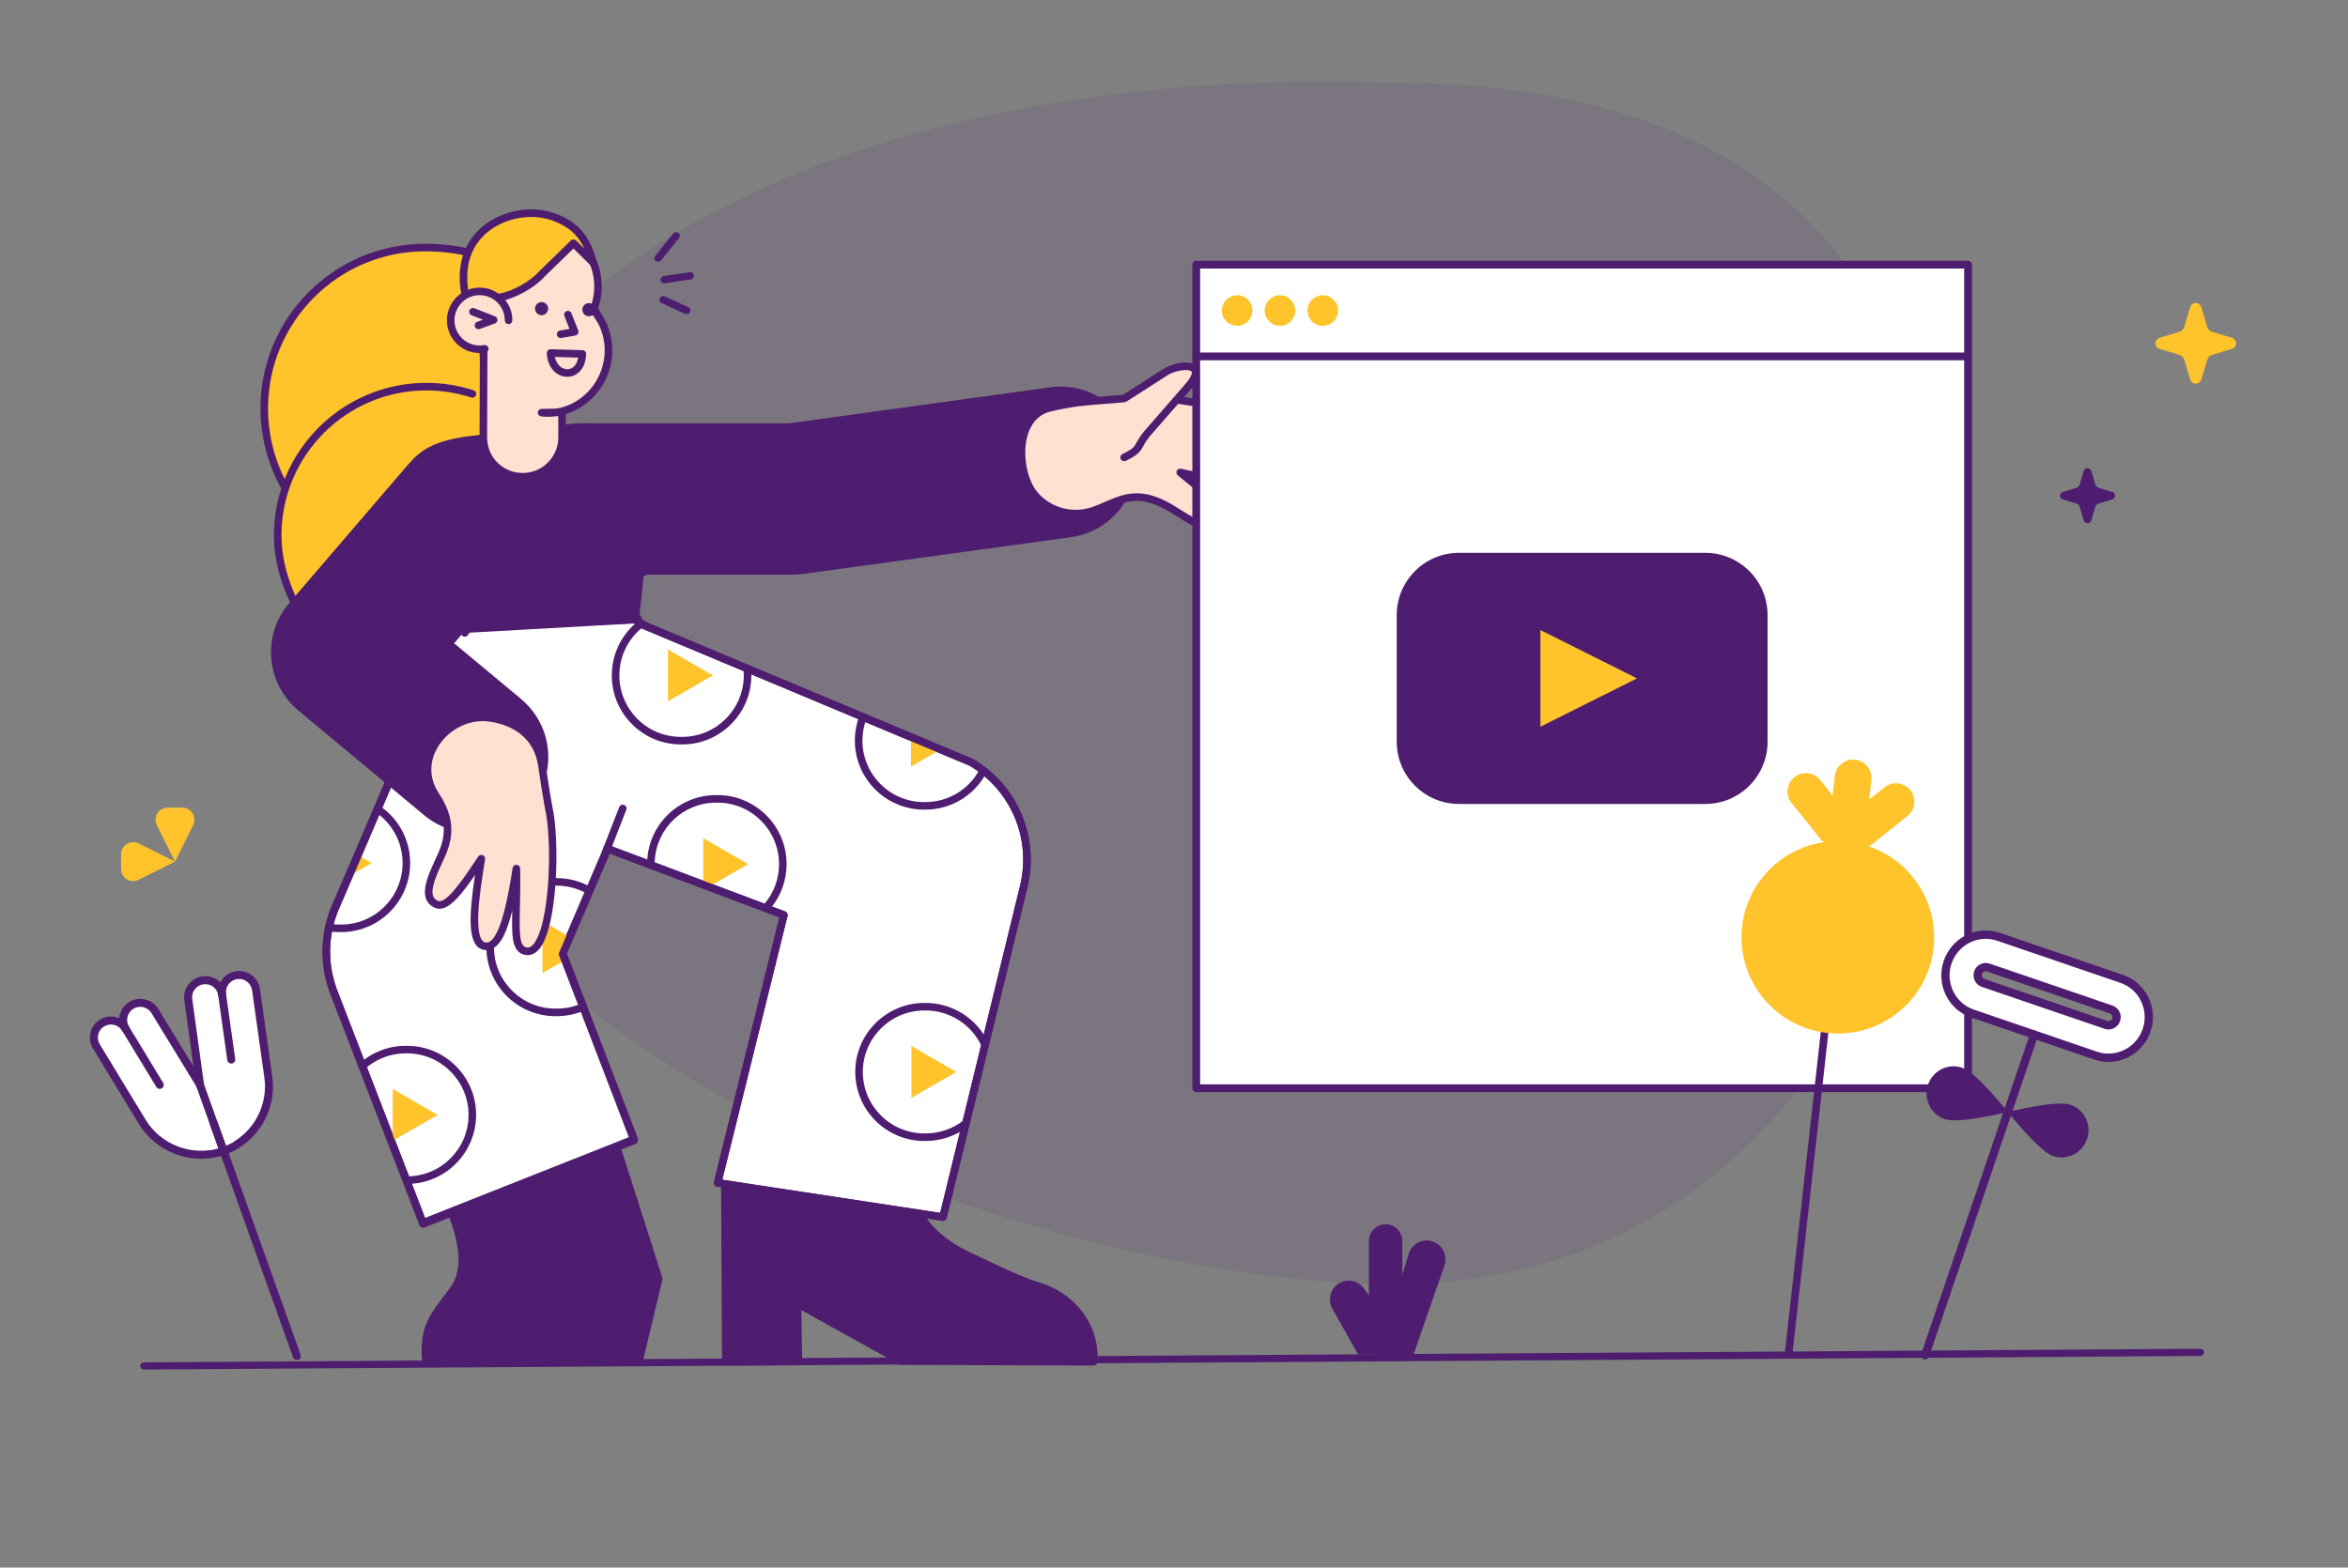 <svg width="575" height="384" viewBox="0 0 575 384" fill="none" xmlns="http://www.w3.org/2000/svg">
<rect x="0" y="0" width="575" height="384" fill="#808080" stroke="none"/>
<g clip-path="url(#clip0_4292_17601)">
<path opacity="0.1" d="M475.5 150.97C475.5 241.05 426.88 314.573 341 314.573C255.12 314.573 97 256.014 97 165.934C97 75.853 197 15.299 341 20.287C426.88 20.287 475.5 60.89 475.5 150.97Z" fill="#4F1D70"/>
<path d="M539.021 332.145C538.977 332.152 538.931 332.156 538.886 332.156L35.228 335.484C34.994 335.486 34.77 335.395 34.604 335.231C34.437 335.067 34.343 334.843 34.342 334.609C34.34 334.376 34.431 334.151 34.595 333.985C34.759 333.818 34.983 333.724 35.216 333.723L538.874 330.394C539.097 330.392 539.311 330.474 539.475 330.623C539.639 330.773 539.741 330.979 539.759 331.201C539.778 331.422 539.712 331.643 539.575 331.818C539.438 331.993 539.241 332.109 539.021 332.145Z" fill="#4F1D70"/>
<path d="M104.105 139.393C96.61 139.393 89.603 137.301 83.639 133.668C72.292 126.756 64.716 114.271 64.716 100.017C64.716 78.27 82.351 60.641 104.105 60.641C125.267 60.641 141.026 73.684 141.949 94.612" fill="#FFC42C"/>
<path d="M104.105 140.321C96.696 140.321 89.452 138.294 83.157 134.46C77.355 130.926 72.501 125.946 69.119 120.058C65.632 113.988 63.789 107.058 63.789 100.018C63.789 77.795 81.875 59.715 104.105 59.715C126.374 59.715 141.955 73.723 142.875 94.572C142.897 95.084 142.501 95.516 141.99 95.539C141.48 95.561 141.045 95.165 141.023 94.654C140.15 74.864 125.314 61.568 104.105 61.568C82.897 61.568 65.643 78.817 65.643 100.018C65.643 113.546 72.551 125.829 84.121 132.877C90.126 136.534 97.036 138.468 104.105 138.468C104.617 138.468 105.032 138.882 105.032 139.394C105.032 139.906 104.617 140.321 104.105 140.321Z" fill="#4F1D70"/>
<path d="M147.802 79.851C147.173 78.411 146.332 77.103 145.328 75.95C145.777 74.837 146.102 73.655 146.28 72.414C146.28 72.413 146.28 72.413 146.28 72.412C146.711 69.542 146.312 66.739 145.262 64.246L141.331 58.48L131.754 63.422L117.543 70.525L118.47 88.437L146.274 81.952" fill="#FFE1D1"/>
<path d="M118.47 89.364C118.271 89.364 118.075 89.299 117.913 89.177C117.694 89.012 117.559 88.759 117.545 88.485L116.618 70.573C116.599 70.205 116.8 69.861 117.129 69.696L131.34 62.593L140.906 57.657C141.323 57.442 141.834 57.572 142.097 57.959L146.027 63.724C146.062 63.775 146.091 63.83 146.115 63.887C147.264 66.614 147.638 69.609 147.196 72.55C147.196 72.551 147.196 72.552 147.195 72.554C147.039 73.649 146.768 74.729 146.388 75.771C147.31 76.906 148.071 78.151 148.652 79.479C148.857 79.948 148.643 80.494 148.174 80.699C147.705 80.904 147.158 80.69 146.953 80.221C146.374 78.896 145.591 77.663 144.629 76.558C144.4 76.296 144.338 75.927 144.468 75.603C144.899 74.535 145.2 73.418 145.362 72.283C145.363 72.278 145.363 72.274 145.364 72.269C145.749 69.698 145.43 67.079 144.442 64.69L141.027 59.68L132.18 64.245L118.5 71.082L119.338 87.283L146.064 81.049C146.562 80.933 147.06 81.243 147.177 81.741C147.293 82.24 146.983 82.738 146.485 82.854L118.681 89.339C118.611 89.356 118.541 89.364 118.47 89.364Z" fill="#4F1D70"/>
<path d="M115.687 96.494C112.136 95.338 108.346 94.714 104.41 94.714C84.307 94.714 68.011 111.005 68.011 131.101C68.011 136.78 69.582 142.407 71.903 147.196" fill="#FFC42C"/>
<path d="M71.904 148.123C71.56 148.123 71.229 147.93 71.069 147.6C69.251 143.849 67.085 137.941 67.085 131.101C67.085 110.526 83.829 93.787 104.41 93.787C108.361 93.787 112.251 94.401 115.974 95.613C116.46 95.771 116.727 96.294 116.568 96.78C116.41 97.267 115.887 97.533 115.4 97.374C111.863 96.224 108.166 95.64 104.41 95.64C84.851 95.64 68.938 111.548 68.938 131.101C68.938 137.59 71.004 143.215 72.737 146.792C72.961 147.253 72.768 147.807 72.307 148.03C72.177 148.093 72.039 148.123 71.904 148.123Z" fill="#4F1D70"/>
<path d="M110.483 296.8C113.411 304.262 114.597 311.267 110.848 316.182C105.738 322.88 103.684 325.129 104.284 333.585H106.983H156.445L161.318 313.257L150.943 280.767" fill="#4F1D70"/>
<path d="M156.445 334.512H104.283C103.797 334.512 103.393 334.136 103.359 333.651C102.762 325.226 104.717 322.671 109.44 316.499L110.111 315.62C113.157 311.627 113.001 305.755 109.62 297.139C109.433 296.663 109.668 296.125 110.145 295.938C110.621 295.751 111.159 295.986 111.346 296.462C114.986 305.74 115.062 312.185 111.585 316.744L110.912 317.625C106.536 323.343 104.794 325.619 105.155 332.658H155.714L160.357 313.293L150.06 281.048C149.905 280.561 150.174 280.04 150.662 279.884C151.149 279.729 151.671 279.997 151.826 280.485L162.201 312.975C162.253 313.136 162.259 313.309 162.22 313.473L157.346 333.8C157.246 334.218 156.873 334.512 156.445 334.512Z" fill="#4F1D70"/>
<path d="M148.716 207.873L144.311 218.151L139.458 229.482L137.777 233.401L138.441 235.131L142.853 246.616L155.29 279.044L103.591 299.532L99.574 289.09L88.783 261.122L81.876 243.21C79.855 238.123 79.386 232.549 80.526 227.194C80.9 225.43 81.446 223.71 82.157 222.052L85.305 214.732L87.579 209.423L92.41 198.129L104.452 170.016L109.82 151.747H124.648L155.233 151.438L158.214 153.395" fill="white"/>
<path d="M103.59 300.459C103.463 300.459 103.337 300.433 103.218 300.381C102.992 300.281 102.814 300.096 102.725 299.865L98.709 289.423L81.011 243.543C78.919 238.278 78.437 232.555 79.619 227.001C80.003 225.19 80.57 223.402 81.305 221.687L86.727 209.059L91.558 197.765L103.579 169.702L108.93 151.486C109.046 151.092 109.408 150.821 109.82 150.821H124.648L155.223 150.512C155.406 150.507 155.588 150.563 155.741 150.664L158.723 152.62C159.151 152.901 159.27 153.476 158.989 153.903C158.708 154.331 158.133 154.45 157.706 154.17L154.96 152.368L124.658 152.674H110.513L105.341 170.277C105.331 170.312 105.318 170.347 105.304 170.381L93.262 198.494L86.156 215.097L83.008 222.417C82.321 224.019 81.791 225.692 81.432 227.385C80.326 232.581 80.777 237.935 82.736 242.868L100.439 288.757L104.119 298.326L154.096 278.52L141.987 246.948L136.911 233.733C136.825 233.508 136.83 233.258 136.924 233.036L147.864 207.508C148.065 207.038 148.61 206.82 149.081 207.021C149.551 207.223 149.769 207.767 149.567 208.238L138.776 233.42L143.717 246.284L156.155 278.712C156.337 279.186 156.104 279.718 155.631 279.905L103.931 300.393C103.822 300.437 103.706 300.459 103.59 300.459Z" fill="#4F1D70"/>
<path d="M224.992 297.236C227.582 301.611 231.706 305 236.861 307.461C246.475 312.05 250.121 313.763 254.779 315.225C262.792 317.74 268.474 325.216 267.808 333.585L220.642 333.412L195.285 319.342L195.517 333.514L177.729 333.585L177.514 290.016" fill="#4F1D70"/>
<path d="M177.728 334.512C177.219 334.512 176.804 334.1 176.802 333.59L176.587 290.02C176.585 289.508 176.998 289.092 177.51 289.089C178.025 289.099 178.438 289.499 178.441 290.011L178.651 332.655L194.575 332.591L194.358 319.357C194.353 319.026 194.525 318.717 194.809 318.547C195.092 318.376 195.446 318.371 195.735 318.531L220.884 332.486L266.928 332.655C267.099 325.329 261.993 318.46 254.502 316.108C249.848 314.648 246.233 312.961 236.462 308.297C230.914 305.648 226.786 302.085 224.194 297.707C223.933 297.267 224.079 296.699 224.52 296.438C224.96 296.178 225.529 296.323 225.789 296.764C228.191 300.82 232.05 304.137 237.261 306.625C246.943 311.247 250.523 312.918 255.057 314.341C259.177 315.634 262.814 318.236 265.299 321.667C267.848 325.186 269.067 329.446 268.732 333.659C268.694 334.14 268.291 334.512 267.808 334.512C267.807 334.512 267.806 334.512 267.805 334.512L220.639 334.339C220.483 334.338 220.329 334.298 220.193 334.222L196.238 320.93L196.443 333.499C196.447 333.747 196.352 333.986 196.179 334.162C196.005 334.339 195.768 334.439 195.521 334.44L177.732 334.511C177.731 334.512 177.73 334.512 177.728 334.512Z" fill="#4F1D70"/>
<path d="M156.267 152.58L182.984 163.769L211.35 175.647L223.089 180.56L230.331 183.593L237.887 186.759C248.31 192.948 253.516 205.178 250.751 216.978L250.748 216.981L241.242 255.935L236.546 275.172L230.939 298.14L175.736 289.746L191.964 224.143L191.485 223.964L177.917 218.856L175.612 217.991L162.807 213.173L148.717 207.874" fill="white"/>
<path d="M230.94 299.066C230.894 299.066 230.847 299.063 230.8 299.055L175.597 290.661C175.339 290.622 175.11 290.476 174.965 290.26C174.821 290.043 174.774 289.776 174.837 289.523L190.867 224.721L148.391 208.741C147.912 208.561 147.669 208.027 147.85 207.548C148.03 207.069 148.564 206.826 149.043 207.007L192.289 223.276C192.73 223.44 192.977 223.909 192.864 224.366L176.88 288.983L230.24 297.097L249.848 216.762C249.852 216.744 249.857 216.726 249.862 216.709C252.512 205.287 247.538 193.599 237.469 187.588L155.909 153.435C155.437 153.237 155.215 152.694 155.412 152.222C155.61 151.75 156.153 151.528 156.625 151.725L238.245 185.904C238.285 185.921 238.323 185.94 238.36 185.962C249.182 192.388 254.524 204.937 251.654 217.19C251.648 217.213 251.641 217.237 251.634 217.259L231.84 298.36C231.737 298.779 231.361 299.066 230.94 299.066Z" fill="#4F1D70"/>
<path d="M148.376 209.573C148.264 209.573 148.151 209.553 148.04 209.51C147.563 209.324 147.327 208.787 147.513 208.31L151.64 197.708C151.826 197.231 152.363 196.995 152.84 197.18C153.317 197.366 153.553 197.903 153.367 198.38L149.24 208.982C149.097 209.349 148.747 209.573 148.376 209.573Z" fill="#4F1D70"/>
<path d="M296.347 109.928C296.296 109.928 296.245 109.924 296.194 109.916L290.327 108.938C289.822 108.854 289.481 108.377 289.565 107.872C289.649 107.367 290.126 107.026 290.632 107.11L296.498 108.088C297.003 108.172 297.344 108.649 297.26 109.154C297.185 109.607 296.792 109.928 296.347 109.928Z" fill="#4F1D70"/>
<path d="M91.024 211.422L85.29 214.733L87.564 209.424L91.024 211.422Z" fill="#FFC42C"/>
<path d="M137.784 233.402L138.448 235.132L132.847 238.362V225.663L139.464 229.483L137.784 233.402Z" fill="#FFC42C"/>
<path d="M96.18 279.459V266.757L107.178 273.106L96.18 279.459Z" fill="#FFC42C"/>
<path d="M183.223 211.676L174.529 216.697L172.225 215.833V205.326L183.223 211.676Z" fill="#FFC42C"/>
<path d="M230.327 183.596L223.086 187.778V180.563L230.327 183.596Z" fill="#FFC42C"/>
<path d="M226.592 198.331H226.255C216.923 198.323 209.338 190.727 209.346 181.398C209.348 179.309 209.731 177.262 210.485 175.313C210.669 174.836 211.206 174.599 211.683 174.783C212.161 174.968 212.398 175.504 212.214 175.982C211.543 177.717 211.202 179.54 211.2 181.4C211.193 189.707 217.947 196.471 226.256 196.478H226.592C232.248 196.475 237.379 193.353 239.98 188.331C240.216 187.877 240.775 187.7 241.229 187.935C241.684 188.17 241.861 188.729 241.626 189.184C238.705 194.822 232.944 198.327 226.592 198.331Z" fill="#4F1D70"/>
<path d="M226.711 279.496C226.705 279.496 226.699 279.496 226.693 279.496H226.357C217.031 279.496 209.443 271.911 209.443 262.587C209.443 253.264 217.031 245.679 226.357 245.679H226.694C226.697 245.679 226.699 245.679 226.702 245.679C233.299 245.679 239.336 249.552 242.084 255.549C242.297 256.014 242.093 256.564 241.628 256.777C241.162 256.99 240.612 256.786 240.399 256.321C237.952 250.981 232.576 247.532 226.701 247.532C226.698 247.532 226.697 247.532 226.694 247.532H226.357C218.053 247.532 211.297 254.286 211.297 262.587C211.297 270.889 218.053 277.643 226.357 277.643H226.694C226.699 277.643 226.705 277.643 226.711 277.643C230.055 277.643 233.344 276.507 235.974 274.444C236.377 274.128 236.959 274.198 237.275 274.6C237.591 275.003 237.521 275.585 237.118 275.901C234.163 278.22 230.468 279.496 226.711 279.496Z" fill="#4F1D70"/>
<path d="M223.191 268.931V256.229L234.192 262.581L223.191 268.931Z" fill="#FFC42C"/>
<path d="M188.087 222.729C187.88 222.729 187.671 222.66 187.499 222.519C187.104 222.194 187.046 221.61 187.371 221.215C189.573 218.534 190.783 215.147 190.778 211.678C190.778 203.372 184.022 196.618 175.717 196.618H175.381C167.279 196.619 160.67 202.958 160.335 211.051C160.313 211.562 159.884 211.958 159.37 211.938C158.859 211.917 158.461 211.486 158.482 210.974C158.859 201.886 166.281 194.766 175.38 194.765H175.717C185.043 194.765 192.631 202.35 192.631 211.673C192.637 215.573 191.277 219.378 188.802 222.391C188.62 222.614 188.354 222.729 188.087 222.729Z" fill="#4F1D70"/>
<path d="M99.683 290.018H99.562C99.05 290.018 98.635 289.603 98.635 289.091C98.635 288.58 99.05 288.165 99.562 288.165H99.683C107.987 288.163 114.743 281.408 114.743 273.106C114.743 264.789 107.987 258.035 99.683 258.035H99.346C99.343 258.035 99.339 258.035 99.336 258.035C95.664 258.035 92.131 259.377 89.387 261.816C89.004 262.155 88.418 262.121 88.078 261.739C87.738 261.356 87.773 260.77 88.156 260.431C91.239 257.691 95.21 256.182 99.335 256.182C99.339 256.182 99.343 256.182 99.346 256.182H99.683C109.009 256.182 116.597 263.767 116.597 273.09C116.597 282.429 109.009 290.016 99.683 290.018Z" fill="#4F1D70"/>
<path d="M144.311 219.079C144.154 219.079 143.995 219.039 143.849 218.955C141.578 217.647 138.993 216.957 136.373 216.957C136.368 216.957 136.365 216.957 136.361 216.957H136.023C135.75 216.957 135.474 216.964 135.202 216.978C134.69 217.007 134.254 216.614 134.227 216.103C134.199 215.592 134.592 215.155 135.103 215.128C135.407 215.112 135.717 215.104 136.023 215.104H136.36C136.364 215.104 136.369 215.104 136.373 215.104C139.317 215.104 142.222 215.88 144.774 217.349C145.218 217.604 145.37 218.171 145.115 218.614C144.943 218.912 144.632 219.079 144.311 219.079Z" fill="#4F1D70"/>
<path d="M136.372 248.921C136.367 248.921 136.363 248.921 136.359 248.921H136.022C126.696 248.921 119.108 241.336 119.108 232.013C119.108 231.501 119.523 231.086 120.035 231.086C120.547 231.086 120.962 231.501 120.962 232.013C120.962 240.314 127.718 247.068 136.022 247.068H136.359C136.363 247.068 136.367 247.068 136.371 247.068C138.486 247.068 140.537 246.632 142.47 245.771C142.936 245.563 143.485 245.773 143.693 246.24C143.901 246.707 143.692 247.255 143.224 247.464C141.053 248.431 138.748 248.921 136.372 248.921Z" fill="#4F1D70"/>
<path d="M83.526 228.334H83.192C82.25 228.334 81.301 228.255 80.373 228.099C79.868 228.014 79.527 227.537 79.612 227.032C79.697 226.527 80.173 226.187 80.68 226.272C81.507 226.41 82.353 226.481 83.193 226.481H83.526C91.832 226.481 98.59 219.726 98.59 211.423C98.594 206.38 96.092 201.699 91.897 198.901C91.471 198.617 91.356 198.042 91.64 197.616C91.924 197.191 92.499 197.076 92.925 197.36C97.638 200.503 100.448 205.76 100.443 211.424C100.443 220.747 92.854 228.334 83.526 228.334Z" fill="#4F1D70"/>
<path d="M166.737 182.355C162.224 182.355 157.98 180.6 154.786 177.411C151.589 174.219 149.827 169.975 149.824 165.458C149.821 160.938 151.58 156.688 154.777 153.491C155.263 153.006 155.784 152.544 156.325 152.12C156.728 151.805 157.311 151.875 157.627 152.278C157.942 152.68 157.872 153.263 157.469 153.579C156.986 153.957 156.522 154.368 156.088 154.802C153.241 157.648 151.675 161.432 151.678 165.457C151.681 169.478 153.25 173.258 156.096 176.1C158.94 178.939 162.719 180.502 166.738 180.502C166.741 180.502 166.744 180.502 166.748 180.502H167.086C175.388 180.501 182.144 173.747 182.146 165.446C182.142 164.928 182.11 164.396 182.05 163.875C181.992 163.366 182.357 162.907 182.865 162.849C183.375 162.791 183.833 163.156 183.891 163.664C183.958 164.251 183.995 164.848 184 165.439C183.998 174.768 176.41 182.354 167.086 182.355H166.748C166.745 182.355 166.741 182.355 166.737 182.355Z" fill="#4F1D70"/>
<path d="M163.58 171.796V159.097L174.581 165.446L163.58 171.796Z" fill="#FFC42C"/>
<path d="M146.855 78.963C146.533 78.963 146.221 78.795 146.049 78.496L144.657 76.06C144.403 75.616 144.558 75.05 145.002 74.796C145.447 74.542 146.013 74.697 146.267 75.141L147.659 77.576C147.913 78.021 147.758 78.587 147.314 78.841C147.169 78.924 147.011 78.963 146.855 78.963Z" fill="#4F1D70"/>
<path d="M103.59 300.768C103.463 300.768 103.337 300.742 103.218 300.69C102.992 300.591 102.814 300.405 102.725 300.174L98.709 289.732L81.011 243.853C78.919 238.587 78.437 232.864 79.619 227.31C80.003 225.499 80.57 223.711 81.305 221.996L86.727 209.368L91.558 198.074L103.601 169.961L110.513 153.853C110.647 153.541 110.94 153.328 111.279 153.296L124.563 152.061C124.579 152.059 124.595 152.058 124.611 152.058L155.064 150.828L155.867 150.56C156.352 150.399 156.877 150.661 157.039 151.146C157.201 151.632 156.938 152.156 156.453 152.318L155.526 152.627C155.443 152.654 155.358 152.67 155.27 152.674L124.71 153.908L111.999 155.091L105.304 170.691L93.262 198.804L86.157 215.406L83.008 222.727C82.322 224.329 81.792 226.001 81.433 227.695C80.326 232.891 80.778 238.244 82.737 243.177L100.439 289.067L104.12 298.635L154.097 278.83L141.988 247.258L136.912 234.043C136.825 233.818 136.83 233.568 136.925 233.346L147.864 207.818C148.066 207.348 148.61 207.129 149.081 207.331C149.552 207.533 149.77 208.077 149.568 208.548L138.777 233.73L143.718 246.594L156.156 279.022C156.337 279.496 156.104 280.028 155.632 280.215L103.932 300.703C103.822 300.746 103.706 300.768 103.59 300.768Z" fill="#4F1D70"/>
<path d="M122.585 72.796C125.69 72.29 130.427 69.713 132.59 67.213L140.446 59.581L145.261 64.331C144.279 60.626 142.727 57.364 139.59 55.179C136.296 52.899 132.146 51.791 127.838 52.361C119.475 53.501 111.914 59.816 113.788 71.381" fill="#FFC42C"/>
<path d="M122.584 73.722C122.138 73.722 121.745 73.399 121.67 72.945C121.588 72.44 121.931 71.963 122.436 71.881C125.415 71.396 129.92 68.882 131.888 66.607C131.906 66.587 131.924 66.567 131.943 66.549L139.8 58.917C140.161 58.565 140.737 58.568 141.096 58.922L143.062 60.861C142.059 58.704 140.764 57.127 139.06 55.939C135.831 53.705 131.888 52.759 127.959 53.279C123.365 53.906 119.512 56.035 117.112 59.276C114.745 62.471 113.934 66.494 114.702 71.233C114.784 71.738 114.441 72.214 113.935 72.296C113.432 72.378 112.954 72.034 112.872 71.529C112.034 66.353 112.984 61.734 115.622 58.173C118.322 54.528 122.615 52.138 127.712 51.443C132.102 50.862 136.507 51.918 140.117 54.417C143.937 57.079 145.393 61.215 146.156 64.094C146.263 64.498 146.087 64.923 145.725 65.133C145.364 65.343 144.907 65.284 144.609 64.991L140.44 60.878L133.263 67.85C131.013 70.428 126.106 73.161 122.734 73.71C122.684 73.718 122.634 73.722 122.584 73.722Z" fill="#4F1D70"/>
<path d="M256.593 123.912C244.617 111.5 250.894 104.396 253.002 102.257C258.007 97.178 271.975 99.169 270.302 98.007C266.629 95.457 262.028 94.219 257.247 94.866L193.196 103.705H146.124C145.574 103.705 141.687 103.599 140.242 103.776L137.731 104.079C137.731 104.079 139.205 117.494 127.737 116.784C117.784 116.168 118.363 106.421 118.363 106.421L114.06 106.941C113.455 107.013 112.859 107.142 112.259 107.25C105.159 108.526 102.403 110.913 99.763 113.998L70.825 147.723C64.161 155.491 65.058 167.189 72.829 173.851C72.9 173.912 72.972 173.972 73.043 174.032L103.887 199.709C105.633 201.161 107.567 202.237 109.592 202.948C109.592 202.948 109.637 200.956 108.642 198.496C106.821 193.994 103.7 187.255 105.879 183.538C110.304 175.989 118.885 175.069 123.202 176.56C135.354 180.758 132.591 193.504 133.301 191.409C135.689 184.357 133.66 176.257 127.591 171.213V171.203L111.218 157.581L113.37 155.071L156.406 152.661L157.662 140.765H194.21C194.885 140.765 195.559 140.728 196.23 140.653L262.215 131.592C268.279 130.773 273.259 127.108 275.992 122.127C277.831 118.775 267.071 129.706 256.593 123.912Z" fill="#4F1D70"/>
<path d="M147.738 79.719C148.89 82.348 149.273 85.25 148.841 88.088C147.662 96.044 140.462 101.988 132.631 101.083L137.641 100.996V107.413C137.497 112.733 133.066 116.928 127.745 116.783C127.742 116.783 127.74 116.783 127.737 116.783C122.513 116.639 118.354 112.36 118.361 107.135L118.444 85.877" fill="#FFE1D1"/>
<path d="M128.01 117.713C127.913 117.713 127.816 117.712 127.719 117.709C121.941 117.55 117.426 112.905 117.434 107.134L117.517 85.874C117.518 85.363 117.933 84.951 118.443 84.951C118.445 84.951 118.446 84.951 118.447 84.951C118.959 84.953 119.372 85.369 119.37 85.881L119.288 107.139C119.281 111.896 123.004 115.726 127.763 115.857C132.567 115.986 136.585 112.189 136.715 107.388L136.715 101.939L136.323 101.946C135.085 102.127 133.811 102.153 132.524 102.004C132.039 101.948 131.681 101.525 131.705 101.038C131.729 100.551 132.127 100.166 132.614 100.157L136.179 100.095C142.034 99.186 146.983 94.307 147.924 87.953C148.331 85.281 147.973 82.564 146.89 80.091C146.684 79.623 146.898 79.076 147.367 78.871C147.836 78.666 148.382 78.879 148.587 79.348C149.811 82.142 150.216 85.213 149.758 88.228C148.811 94.616 144.251 99.684 138.568 101.437V107.413C138.412 113.162 133.704 117.713 128.01 117.713Z" fill="#4F1D70"/>
<path d="M137.29 82.81C136.848 82.81 136.456 82.493 136.378 82.042C136.29 81.538 136.628 81.058 137.133 80.971L139.46 80.567L138.211 77.42C138.022 76.944 138.255 76.406 138.73 76.217C139.206 76.028 139.745 76.261 139.934 76.737L141.603 80.943C141.706 81.202 141.686 81.494 141.55 81.737C141.414 81.981 141.175 82.149 140.9 82.197L137.45 82.796C137.396 82.806 137.343 82.81 137.29 82.81Z" fill="#4F1D70"/>
<path d="M132.63 77.206C133.518 77.206 134.237 76.487 134.237 75.6C134.237 74.713 133.518 73.994 132.63 73.994C131.743 73.994 131.024 74.713 131.024 75.6C131.024 76.487 131.743 77.206 132.63 77.206Z" fill="#4F1D70"/>
<path d="M144.215 77.466C145.103 77.466 145.822 76.747 145.822 75.86C145.822 74.973 145.103 74.254 144.215 74.254C143.328 74.254 142.609 74.973 142.609 75.86C142.609 76.747 143.328 77.466 144.215 77.466Z" fill="#4F1D70"/>
<path d="M118.714 85.443C118.307 85.516 117.887 85.554 117.459 85.554C113.544 85.554 110.371 82.382 110.371 78.468C110.371 74.554 113.544 71.382 117.459 71.382C121.374 71.382 124.547 74.554 124.547 78.468" fill="#FFE1D1"/>
<path d="M117.459 86.481C113.04 86.481 109.444 82.886 109.444 78.468C109.444 74.05 113.04 70.455 117.459 70.455C121.879 70.455 125.474 74.05 125.474 78.468C125.474 78.98 125.059 79.394 124.548 79.394C124.036 79.394 123.621 78.98 123.621 78.468C123.621 75.071 120.857 72.308 117.459 72.308C114.061 72.308 111.297 75.072 111.297 78.468C111.297 81.864 114.061 84.627 117.459 84.627C117.826 84.627 118.193 84.595 118.551 84.531C119.057 84.441 119.537 84.777 119.627 85.28C119.717 85.784 119.381 86.265 118.877 86.355C118.412 86.439 117.935 86.481 117.459 86.481Z" fill="#4F1D70"/>
<path d="M117.169 80.634C116.79 80.634 116.434 80.399 116.297 80.022C116.124 79.54 116.373 79.009 116.855 78.836L118.27 78.325L115.487 77.228C115.011 77.04 114.778 76.502 114.965 76.026C115.153 75.55 115.691 75.316 116.168 75.504L121.234 77.502C121.593 77.643 121.826 77.992 121.821 78.377C121.815 78.763 121.572 79.104 121.209 79.235L117.484 80.579C117.38 80.616 117.274 80.634 117.169 80.634Z" fill="#4F1D70"/>
<path d="M138.935 92.301C136.557 92.301 134.07 90.317 133.911 86.517C133.901 86.26 133.997 86.01 134.178 85.828C134.358 85.645 134.606 85.546 134.864 85.552L142.636 85.774C142.883 85.781 143.116 85.886 143.285 86.066C143.454 86.246 143.544 86.486 143.536 86.733C143.4 90.569 141.135 92.294 138.949 92.301C138.944 92.301 138.94 92.301 138.935 92.301ZM135.883 87.435C136.294 89.418 137.642 90.448 138.935 90.448C138.937 90.448 138.94 90.448 138.943 90.448C140.3 90.443 141.284 89.353 141.588 87.598L135.883 87.435Z" fill="#4F1D70"/>
<path d="M113.819 155.972C113.637 155.972 113.454 155.919 113.293 155.808C112.872 155.517 112.766 154.94 113.057 154.519L121.642 142.092C121.934 141.67 122.511 141.565 122.931 141.856C123.353 142.146 123.458 142.723 123.167 143.144L114.582 155.572C114.402 155.832 114.113 155.972 113.819 155.972Z" fill="#4F1D70"/>
<path d="M157.726 141.083C157.694 141.083 157.661 141.081 157.628 141.078C157.119 141.024 156.75 140.568 156.804 140.059L157.783 130.8C157.837 130.291 158.296 129.922 158.802 129.976C159.311 130.03 159.68 130.486 159.626 130.995L158.647 140.254C158.597 140.729 158.194 141.083 157.726 141.083Z" fill="#4F1D70"/>
<path d="M119.662 175.804C109.921 174.659 100.913 185.23 106.344 194.257C106.418 194.381 106.492 194.501 106.566 194.615C109.099 198.538 110.993 202.914 108.25 209.165C106.313 213.572 102.732 219.872 106.965 221.558C109.9 222.725 114.379 215.527 117.882 210.341C116.449 219.223 114.586 230.857 118.562 231.74C122.538 232.624 124.676 224.294 126.452 212.766C126.724 225.737 125.074 232.633 128.995 233.031C135.461 233.683 136.474 207.065 134.358 197.775C134.358 197.775 133.907 195.551 132.702 187.469C131.469 179.205 124.775 176.407 119.662 175.804Z" fill="#FFE1D1"/>
<path d="M129.218 233.97C129.107 233.97 129.001 233.964 128.901 233.954C126.252 233.684 125.804 231.074 125.657 230.216C125.358 228.477 125.382 226.054 125.448 223.023C124.192 228.131 122.818 230.922 121.094 232.101C120.25 232.677 119.33 232.861 118.361 232.645C114.399 231.765 114.823 224.376 116.323 214.32C113.346 218.688 110.343 222.613 107.633 222.614C107.291 222.614 106.954 222.552 106.622 222.419C105.527 221.983 104.771 221.259 104.374 220.266C103.331 217.656 105.1 213.816 106.66 210.427C106.919 209.863 107.172 209.314 107.401 208.793C109.825 203.271 108.509 199.333 105.787 195.119C105.709 194.998 105.629 194.868 105.549 194.735C103.059 190.597 103.184 185.819 105.89 181.628C108.897 176.972 114.474 174.262 119.77 174.885C123.44 175.318 132.136 177.396 133.618 187.333C134.802 195.275 135.261 197.57 135.266 197.592C137.079 205.549 136.684 227.247 131.959 232.593C130.983 233.697 129.976 233.97 129.218 233.97ZM126.451 211.839C126.471 211.839 126.492 211.84 126.513 211.842C126.992 211.873 127.368 212.266 127.378 212.747C127.454 216.338 127.384 219.405 127.322 222.111C127.168 228.904 127.18 231.916 129.088 232.11C129.275 232.129 129.845 232.186 130.57 231.366C134.623 226.78 135.362 206.356 133.453 197.981C133.43 197.868 132.979 195.62 131.784 187.606C130.491 178.933 122.799 177.108 119.553 176.725C114.944 176.183 110.078 178.557 107.446 182.632C105.138 186.207 105.025 190.27 107.137 193.78C107.206 193.895 107.274 194.006 107.343 194.111C109.98 198.194 112.016 202.887 109.098 209.537C108.864 210.069 108.607 210.628 108.343 211.202C107.008 214.1 105.347 217.708 106.095 219.578C106.301 220.095 106.687 220.451 107.307 220.698C109.298 221.492 113.625 215.029 116.21 211.169C116.517 210.71 116.819 210.26 117.114 209.823C117.357 209.463 117.819 209.32 118.223 209.48C118.628 209.64 118.866 210.06 118.797 210.489C118.115 214.714 117.266 219.973 117.119 224.074C116.922 229.596 118.064 230.681 118.763 230.836C119.224 230.939 119.633 230.854 120.048 230.571C122.775 228.707 124.486 219.436 125.536 212.625C125.606 212.171 125.997 211.839 126.451 211.839Z" fill="#4F1D70"/>
<path d="M275.285 112.053C280.178 109.678 277.742 109.551 281.955 105.036L290.867 94.796C296.591 88.261 288.127 89.208 285.218 91.272L275.335 97.611C268.091 98.3 264.612 98.142 257.161 99.877C248.054 101.996 248.897 116.221 253.568 121.422C257.142 125.38 262.736 126.821 267.779 125.084C269.911 124.321 271.727 123.401 273.581 122.722L273.633 122.703C275.081 122.13 276.618 121.811 278.175 121.758C278.994 121.745 279.814 121.818 280.618 121.977C282.45 122.336 284.511 123.154 286.982 124.64C291.103 127.126 296.893 131.483 299.111 127.506C299.868 126.15 298.66 124.155 296.683 121.993L289.013 115.721L301.384 118.424C306.109 119.358 309.932 119.442 310.702 117.317C312.089 113.488 303.418 111.281 296.346 109.001C303.941 110.077 312.422 110.977 313.321 107.141C314.2 103.386 312.503 101.939 303.137 100.24L288.147 97.921" fill="#FFE1D1"/>
<path d="M296.414 130.038C293.864 130.038 290.785 128.107 288.027 126.377C287.501 126.047 286.99 125.727 286.503 125.433C284.246 124.076 282.263 123.243 280.44 122.887C279.699 122.74 278.944 122.672 278.19 122.685C276.751 122.733 275.327 123.03 273.974 123.565C273.964 123.569 273.953 123.573 273.942 123.577L273.89 123.595C273.059 123.9 272.224 124.26 271.34 124.641C270.316 125.083 269.256 125.54 268.092 125.957C262.677 127.822 256.71 126.284 252.88 122.043C249.599 118.388 248.282 111.128 249.944 105.855C251.112 102.149 253.535 99.77 256.951 98.975C262.523 97.677 265.917 97.424 270.215 97.103C271.701 96.992 273.235 96.878 275.024 96.71L284.701 90.504C286.676 89.116 291.476 87.884 293.178 89.768C294.298 91.009 293.755 92.906 291.564 95.407L289.949 97.263L303.279 99.325C309.891 100.524 312.645 101.585 313.827 103.386C314.693 104.705 314.494 106.199 314.225 107.352C313.531 110.311 309.762 111.021 304.878 110.826C308.059 112.021 310.566 113.349 311.439 115.113C311.841 115.924 311.886 116.771 311.574 117.633C310.437 120.77 305.112 120.106 301.205 119.334L292.594 117.452L297.27 121.276C297.304 121.304 297.337 121.335 297.367 121.368C299.028 123.185 301.1 125.844 299.92 127.957C299.347 128.986 298.531 129.642 297.494 129.908C297.148 129.997 296.786 130.038 296.414 130.038ZM278.357 120.831C279.184 120.831 280 120.911 280.798 121.069C282.833 121.467 285.013 122.375 287.46 123.846C287.957 124.146 288.477 124.472 289.011 124.807C291.716 126.503 295.081 128.613 297.034 128.113C297.573 127.975 297.976 127.639 298.301 127.055C298.549 126.612 298.581 125.456 296.043 122.668L288.426 116.438C288.095 116.167 287.992 115.703 288.179 115.318C288.366 114.932 288.792 114.725 289.211 114.816L301.582 117.52C308.125 118.812 309.559 117.751 309.83 117.002C309.969 116.618 309.953 116.29 309.778 115.935C308.755 113.871 303.247 112.144 298.388 110.619C297.604 110.374 296.823 110.129 296.061 109.883C295.603 109.735 295.335 109.262 295.443 108.793C295.551 108.324 296 108.016 296.476 108.084C301.4 108.781 311.645 110.233 312.419 106.93C312.698 105.736 312.656 104.98 312.277 104.402C311.45 103.142 308.753 102.201 302.971 101.152L288.511 98.915L282.654 105.645C282.647 105.653 282.64 105.661 282.633 105.668C280.982 107.437 280.423 108.46 279.974 109.282C279.208 110.684 278.706 111.423 275.69 112.887C275.229 113.11 274.675 112.919 274.451 112.458C274.228 111.998 274.42 111.444 274.88 111.22C277.497 109.95 277.746 109.494 278.347 108.394C278.819 107.531 279.465 106.349 281.266 104.416L287.44 97.323C287.445 97.317 287.45 97.311 287.455 97.305L290.167 94.188C291.922 92.185 292.003 91.234 291.802 91.01C291.133 90.27 287.587 90.728 285.754 92.028C285.743 92.037 285.731 92.044 285.719 92.052L275.836 98.391C275.711 98.471 275.57 98.519 275.423 98.534C273.518 98.715 271.909 98.835 270.353 98.951C266.135 99.266 262.803 99.514 257.371 100.78C253.907 101.586 252.381 104.287 251.711 106.412C250.25 111.049 251.416 117.639 254.258 120.803C257.587 124.49 262.776 125.828 267.477 124.208C268.575 123.815 269.607 123.37 270.606 122.94C271.514 122.548 272.372 122.178 273.261 121.852L273.308 121.836C274.855 121.226 276.481 120.888 278.143 120.832C278.215 120.831 278.286 120.831 278.357 120.831Z" fill="#4F1D70"/>
<path d="M230.94 299.066C230.894 299.066 230.847 299.063 230.8 299.055L175.597 290.661C175.339 290.622 175.11 290.476 174.965 290.26C174.821 290.043 174.774 289.776 174.837 289.523L190.867 224.721L148.391 208.741C147.912 208.561 147.669 208.027 147.85 207.548C148.03 207.069 148.564 206.826 149.043 207.007L192.289 223.276C192.73 223.44 192.977 223.909 192.864 224.366L176.88 288.983L230.24 297.097L249.848 216.762C249.852 216.744 249.857 216.726 249.862 216.709C252.512 205.287 247.538 193.599 237.469 187.588L155.909 153.435C155.437 153.237 155.215 152.694 155.412 152.222C155.61 151.75 156.153 151.528 156.625 151.725L238.245 185.904C238.285 185.921 238.323 185.94 238.36 185.962C249.182 192.388 254.524 204.937 251.654 217.19C251.648 217.213 251.641 217.237 251.634 217.259L231.84 298.36C231.737 298.779 231.361 299.066 230.94 299.066Z" fill="#4F1D70"/>
<path d="M481.957 266.572V64.829H292.945V108.586V266.572H481.957Z" fill="white"/>
<path d="M481.957 267.526H292.945C292.419 267.526 291.992 267.099 291.992 266.572V64.829C291.992 64.301 292.419 63.874 292.945 63.874H481.957C482.483 63.874 482.91 64.301 482.91 64.829V266.572C482.91 267.099 482.483 267.526 481.957 267.526ZM293.899 265.617H481.004V65.783H293.899V265.617Z" fill="#4F1D70"/>
<path d="M357.266 136.379H417.636C425.519 136.379 431.909 142.778 431.909 150.673V181.686C431.909 189.58 425.519 195.98 417.636 195.98H357.266C349.383 195.98 342.993 189.58 342.993 181.686V150.673C342.993 142.778 349.383 136.379 357.266 136.379Z" fill="#4F1D70"/>
<path d="M417.637 196.934H357.266C348.87 196.934 342.04 190.094 342.04 181.685V150.673C342.04 142.264 348.87 135.424 357.266 135.424H417.637C426.032 135.424 432.863 142.264 432.863 150.673V181.685C432.863 190.094 426.032 196.934 417.637 196.934ZM357.266 137.333C349.921 137.333 343.946 143.317 343.946 150.673V181.685C343.946 189.041 349.921 195.025 357.266 195.025H417.637C424.981 195.025 430.956 189.041 430.956 181.685V150.673C430.956 143.317 424.981 137.333 417.637 137.333H357.266Z" fill="#4F1D70"/>
<path d="M377.229 178.02V154.336L400.879 166.18L377.229 178.02Z" fill="#FFC42C"/>
<path d="M481.957 88.262H292.945C292.419 88.262 291.992 87.834 291.992 87.307C291.992 86.78 292.419 86.353 292.945 86.353H481.957C482.483 86.353 482.91 86.78 482.91 87.307C482.91 87.834 482.483 88.262 481.957 88.262Z" fill="#4F1D70"/>
<path d="M313.446 79.82C315.515 79.82 317.192 78.14 317.192 76.068C317.192 73.996 315.515 72.316 313.446 72.316C311.377 72.316 309.7 73.996 309.7 76.068C309.7 78.14 311.377 79.82 313.446 79.82Z" fill="#FFC42C"/>
<path d="M323.931 79.82C326 79.82 327.677 78.14 327.677 76.068C327.677 73.996 326 72.316 323.931 72.316C321.862 72.316 320.185 73.996 320.185 76.068C320.185 78.14 321.862 79.82 323.931 79.82Z" fill="#FFC42C"/>
<path d="M302.961 79.82C305.029 79.82 306.707 78.14 306.707 76.068C306.707 73.996 305.029 72.316 302.961 72.316C300.892 72.316 299.214 73.996 299.214 76.068C299.214 78.14 300.892 79.82 302.961 79.82Z" fill="#FFC42C"/>
<path d="M511.602 115.52L512.601 118.828C512.776 119.403 513.226 119.853 513.801 120.026L517.108 121.028C517.324 121.093 517.445 121.321 517.38 121.537C517.341 121.667 517.239 121.77 517.108 121.809L513.801 122.811C513.226 122.985 512.776 123.434 512.601 124.009L511.602 127.317C511.538 127.534 511.312 127.658 511.096 127.594C510.962 127.555 510.858 127.451 510.819 127.317L509.818 124.009C509.645 123.434 509.195 122.984 508.62 122.811L505.313 121.809C505.098 121.744 504.976 121.516 505.041 121.301C505.08 121.17 505.183 121.068 505.313 121.028L508.62 120.026C509.195 119.853 509.645 119.403 509.818 118.828L510.819 115.52C510.883 115.304 511.109 115.18 511.326 115.243C511.459 115.282 511.563 115.386 511.602 115.52Z" fill="#4F1D70"/>
<path d="M511.212 128.162C511.121 128.162 511.03 128.149 510.94 128.123C510.626 128.03 510.383 127.787 510.291 127.473L509.291 124.169C509.17 123.769 508.86 123.459 508.461 123.339L505.154 122.337C504.909 122.263 504.707 122.097 504.586 121.871C504.465 121.646 504.44 121.386 504.514 121.141C504.607 120.833 504.846 120.593 505.154 120.5L508.461 119.498C508.86 119.378 509.17 119.068 509.291 118.668L510.292 115.36C510.44 114.856 510.974 114.565 511.481 114.714C511.795 114.806 512.037 115.048 512.13 115.361L513.129 118.668C513.25 119.067 513.561 119.377 513.96 119.498L517.268 120.5C517.513 120.574 517.714 120.739 517.835 120.965C517.956 121.191 517.982 121.45 517.908 121.696C517.815 122.004 517.576 122.243 517.268 122.336L513.961 123.338C513.561 123.459 513.25 123.77 513.129 124.169L512.13 127.477C512.059 127.719 511.895 127.922 511.67 128.044C511.527 128.123 511.371 128.162 511.212 128.162ZM511.074 127.16C511.074 127.161 511.074 127.161 511.073 127.162L511.074 127.16ZM511.346 127.156L511.347 127.158C511.347 127.157 511.347 127.156 511.346 127.156ZM505.926 121.418L508.78 122.283C509.533 122.51 510.119 123.096 510.346 123.85L511.211 126.707L512.074 123.849C512.303 123.096 512.889 122.51 513.642 122.283L516.496 121.418L513.642 120.554C512.889 120.326 512.303 119.741 512.074 118.988L511.211 116.13L510.346 118.988C510.119 119.741 509.533 120.327 508.78 120.554L505.926 121.418ZM516.948 121.556H516.95H516.948ZM511.348 115.675L511.348 115.677C511.348 115.676 511.348 115.676 511.348 115.675Z" fill="#4F1D70"/>
<path d="M437.943 332.186C437.431 332.128 437.062 331.667 437.119 331.156L448.506 229.446C448.564 228.935 449.025 228.567 449.537 228.625C450.049 228.682 450.418 229.143 450.361 229.654L438.974 331.364C438.916 331.875 438.455 332.243 437.943 332.186Z" fill="#4F1D70"/>
<path d="M457.654 207.325C457.907 207.193 458.151 207.038 458.382 206.854L467.127 199.883C469.07 198.334 469.386 195.505 467.833 193.563C466.281 191.622 463.447 191.303 461.504 192.852L457.734 195.857L458.269 191.07C458.545 188.602 456.764 186.376 454.292 186.099C451.82 185.821 449.593 187.596 449.317 190.065L448.782 194.851L445.767 191.082C444.215 189.141 441.381 188.823 439.438 190.371C437.495 191.92 437.178 194.749 438.731 196.691L445.721 205.43C445.996 205.773 446.312 206.064 446.655 206.304C436.29 207.798 427.834 216.106 426.618 226.985C425.173 239.912 434.499 251.571 447.447 253.026C460.395 254.481 472.063 245.18 473.508 232.253C474.76 221.052 467.924 210.809 457.654 207.325Z" fill="#FFC42C"/>
<path d="M513.206 258.588L483.049 248.283C477.919 246.529 475.189 240.899 476.952 235.707C478.715 230.516 484.303 227.728 489.433 229.482L519.587 239.786C524.718 241.538 527.449 247.168 525.687 252.36C523.925 257.552 518.337 260.341 513.206 258.588ZM486.881 237C485.848 236.669 484.74 237.247 484.407 238.292C484.081 239.311 484.612 240.402 485.606 240.762L515.76 251.066C516.792 251.398 517.9 250.82 518.234 249.775C518.559 248.756 518.029 247.664 517.035 247.305L486.881 237Z" fill="white"/>
<path d="M513.464 259.738C513.268 259.684 513.073 259.623 512.878 259.557L512.877 259.556L482.72 249.251C479.983 248.316 477.777 246.358 476.506 243.738C475.236 241.118 475.055 238.151 475.995 235.381C476.935 232.611 478.885 230.371 481.486 229.075C484.086 227.778 487.024 227.578 489.762 228.514L519.915 238.818C522.652 239.753 524.859 241.711 526.13 244.33C527.401 246.95 527.583 249.918 526.643 252.687C524.769 258.207 518.948 261.27 513.464 259.738ZM513.534 257.621C518.134 259.194 523.152 256.684 524.73 252.034C525.494 249.781 525.346 247.367 524.313 245.237C523.28 243.106 521.484 241.514 519.259 240.754L489.104 230.449C486.88 229.687 484.488 229.85 482.373 230.905C480.259 231.96 478.672 233.782 477.908 236.034C477.143 238.287 477.29 240.701 478.323 242.831C479.357 244.962 481.152 246.555 483.378 247.315L513.534 257.621ZM515.559 252.073C515.522 252.063 515.485 252.052 515.448 252.04L485.277 241.729C483.747 241.176 482.949 239.533 483.444 237.982C483.689 237.217 484.213 236.592 484.921 236.222C485.628 235.853 486.43 235.78 487.191 236.026C487.197 236.028 487.203 236.03 487.209 236.032L517.363 246.336C518.893 246.889 519.691 248.532 519.196 250.083C518.951 250.849 518.426 251.474 517.719 251.843C517.046 252.195 516.283 252.275 515.559 252.073ZM486.534 237.963C486.302 237.898 486.057 237.924 485.842 238.037C485.615 238.155 485.447 238.356 485.369 238.601C485.209 239.098 485.465 239.624 485.95 239.8L516.088 250.099C516.314 250.172 516.571 250.148 516.798 250.03C517.025 249.911 517.193 249.711 517.271 249.466C517.43 248.969 517.174 248.442 516.689 248.267L486.562 237.972C486.553 237.969 486.543 237.966 486.534 237.963Z" fill="#4F1D70"/>
<path d="M502.744 283.18C499.314 282.009 491.685 272.385 491.685 272.385C491.685 272.385 503.582 269.436 507.014 270.61C510.444 271.783 512.269 275.548 511.089 279.019C509.91 282.49 506.174 284.353 502.744 283.18Z" fill="#4F1D70"/>
<path d="M476.363 274.168C479.793 275.338 491.69 272.389 491.69 272.389C491.69 272.389 484.063 262.769 480.631 261.595C477.225 260.35 473.45 262.136 472.2 265.584C470.95 269.031 472.698 272.835 476.104 274.08C476.19 274.111 476.276 274.14 476.363 274.168Z" fill="#4F1D70"/>
<path d="M471.172 332.98C471.153 332.974 471.135 332.969 471.116 332.962C470.588 332.782 470.307 332.202 470.488 331.667L497.167 253.113C497.348 252.578 497.923 252.292 498.452 252.471C498.981 252.652 499.262 253.232 499.08 253.766L472.402 332.321C472.227 332.837 471.684 333.123 471.172 332.98Z" fill="#4F1D70"/>
<path d="M160.255 63.404C160.232 63.281 160.236 63.153 160.267 63.03C160.299 62.907 160.357 62.792 160.438 62.691L164.825 57.232C164.977 57.043 165.199 56.919 165.443 56.887C165.687 56.855 165.933 56.918 166.127 57.061C166.32 57.205 166.445 57.417 166.475 57.652C166.504 57.887 166.436 58.125 166.284 58.314L161.897 63.773C161.786 63.91 161.638 64.014 161.469 64.073C161.3 64.131 161.118 64.142 160.944 64.103C160.771 64.064 160.613 63.977 160.491 63.853C160.369 63.73 160.287 63.574 160.255 63.404Z" fill="#4F1D70"/>
<path d="M161.756 68.693L161.749 68.658C161.732 68.542 161.739 68.424 161.769 68.31C161.8 68.196 161.853 68.088 161.927 67.994C162 67.899 162.091 67.819 162.196 67.757C162.301 67.697 162.417 67.656 162.538 67.638L168.874 66.683C168.995 66.665 169.117 66.67 169.235 66.698C169.353 66.725 169.464 66.775 169.561 66.844C169.659 66.913 169.741 67.001 169.802 67.101C169.864 67.201 169.905 67.312 169.922 67.428C169.939 67.544 169.932 67.662 169.902 67.776C169.871 67.891 169.818 67.998 169.745 68.093C169.671 68.188 169.58 68.268 169.475 68.329C169.37 68.391 169.254 68.431 169.133 68.45L162.797 69.404C162.56 69.44 162.319 69.385 162.125 69.253C161.93 69.12 161.798 68.92 161.756 68.693Z" fill="#4F1D70"/>
<path d="M161.482 73.588C161.452 73.426 161.469 73.258 161.531 73.104C161.594 72.949 161.699 72.813 161.836 72.712C161.973 72.61 162.135 72.547 162.306 72.529C162.477 72.51 162.648 72.538 162.802 72.609L168.556 75.245C168.667 75.293 168.767 75.363 168.85 75.45C168.932 75.537 168.996 75.639 169.037 75.75C169.078 75.861 169.095 75.98 169.088 76.098C169.081 76.217 169.049 76.333 168.995 76.441C168.941 76.548 168.865 76.644 168.772 76.724C168.679 76.803 168.572 76.864 168.455 76.903C168.338 76.942 168.214 76.959 168.092 76.951C167.969 76.944 167.849 76.913 167.74 76.86L161.986 74.225C161.856 74.165 161.742 74.076 161.654 73.966C161.567 73.855 161.508 73.726 161.482 73.588Z" fill="#4F1D70"/>
<path d="M538.289 75.453L539.755 80.305C540.011 81.149 540.671 81.808 541.514 82.063L546.364 83.532C546.681 83.628 546.859 83.962 546.764 84.278C546.706 84.47 546.556 84.62 546.364 84.678L541.514 86.147C540.671 86.402 540.011 87.061 539.755 87.905L538.289 92.757C538.196 93.074 537.864 93.255 537.546 93.162C537.351 93.105 537.199 92.952 537.141 92.757L535.673 87.905C535.419 87.061 534.759 86.401 533.916 86.147L529.066 84.678C528.75 84.582 528.571 84.248 528.666 83.932C528.724 83.74 528.874 83.59 529.066 83.532L533.916 82.063C534.759 81.809 535.419 81.149 535.673 80.305L537.141 75.453C537.234 75.136 537.567 74.955 537.884 75.048C538.079 75.105 538.232 75.258 538.289 75.453Z" fill="#FFC42C"/>
<path d="M537.717 93.996C537.584 93.996 537.45 93.977 537.318 93.939C536.857 93.803 536.501 93.447 536.365 92.985L534.898 88.139C534.722 87.553 534.267 87.099 533.682 86.922L528.831 85.452C528.472 85.344 528.176 85.101 527.999 84.77C527.821 84.439 527.784 84.058 527.892 83.698C528.029 83.247 528.38 82.895 528.832 82.758L533.681 81.289C534.267 81.112 534.722 80.658 534.898 80.072L536.367 75.219C536.584 74.481 537.367 74.054 538.111 74.272C538.571 74.407 538.927 74.762 539.063 75.222L540.528 80.072C540.706 80.657 541.162 81.112 541.748 81.289L546.598 82.758C546.957 82.867 547.253 83.109 547.43 83.44C547.608 83.772 547.646 84.152 547.537 84.512C547.401 84.964 547.05 85.315 546.598 85.452L541.748 86.921C541.162 87.098 540.706 87.554 540.528 88.14L539.063 92.991C538.959 93.346 538.719 93.644 538.389 93.824C538.179 93.938 537.949 93.996 537.717 93.996ZM537.514 92.526C537.514 92.528 537.513 92.529 537.513 92.53L537.514 92.526ZM537.914 92.52L537.914 92.523C537.914 92.522 537.914 92.521 537.914 92.52ZM529.964 84.106L534.15 85.374C535.254 85.707 536.113 86.566 536.446 87.672L537.715 91.862L538.981 87.671C539.317 86.566 540.176 85.707 541.281 85.373L545.466 84.106L541.28 82.837C540.176 82.504 539.317 81.645 538.981 80.541L537.715 76.349L536.446 80.54C536.113 81.645 535.254 82.504 534.149 82.838L529.964 84.106ZM546.13 84.307H546.133H546.13ZM537.917 75.682L537.915 75.685C537.916 75.684 537.916 75.683 537.917 75.682Z" fill="#FFC42C"/>
<path d="M346.163 331.815L353.728 310.009C354.561 307.602 353.294 304.973 350.898 304.136C350.846 304.118 350.794 304.101 350.741 304.085C348.323 303.332 345.755 304.688 345.001 307.115L343.398 312.3V303.994C343.401 301.733 341.577 299.898 339.325 299.896C339.32 299.896 339.315 299.896 339.31 299.896C337.058 299.894 335.232 301.725 335.229 303.986C335.229 303.989 335.229 303.991 335.229 303.994V317.319L333.958 315.584C332.584 313.713 330.036 313.163 328.018 314.304C325.814 315.549 325.032 318.353 326.272 320.566C326.273 320.568 326.275 320.571 326.276 320.573L332.585 331.815H346.163Z" fill="#4F1D70"/>
<path d="M44.645 197.845H41.055C39.416 197.844 38.087 199.174 38.086 200.815C38.086 201.277 38.194 201.733 38.4 202.146L42.851 211.058L47.302 202.146C48.036 200.679 47.443 198.894 45.977 198.159C45.563 197.952 45.107 197.844 44.645 197.845Z" fill="#FFC42C"/>
<path d="M29.649 209.26V212.853C29.646 214.493 30.974 215.825 32.614 215.827C33.076 215.828 33.533 215.72 33.946 215.513L42.852 211.058L33.946 206.6C32.478 205.867 30.693 206.465 29.961 207.935C29.756 208.346 29.649 208.8 29.649 209.26Z" fill="#FFC42C"/>
<path d="M25.003 250.59C26.982 249.396 29.558 250.026 30.756 251.996C30.757 251.998 30.758 252 30.759 252.001C29.56 250.026 30.196 247.457 32.179 246.263C34.163 245.069 36.743 245.702 37.942 247.677L48.984 265.744L46.101 244.79C45.818 242.502 47.451 240.419 49.749 240.137C51.995 239.861 54.054 241.41 54.403 243.636C54.054 241.357 55.626 239.227 57.915 238.879C60.203 238.532 62.342 240.097 62.691 242.376C62.696 242.41 62.701 242.444 62.705 242.478L63.094 245.232L65.706 263.813C66.631 270.383 63.586 276.879 57.935 280.394L57.965 280.436C55.931 281.644 53.678 282.442 51.334 282.783V282.731C44.727 283.556 38.251 280.433 34.804 274.759L25.052 258.708L23.606 256.328C22.4 254.362 23.022 251.795 24.996 250.594C24.999 250.593 25.001 250.591 25.003 250.59Z" fill="white"/>
<path d="M49.238 283.837C49.865 283.837 50.496 283.803 51.129 283.736C51.241 283.761 51.359 283.765 51.476 283.748C53.959 283.386 56.311 282.553 58.467 281.273C58.568 281.213 58.656 281.136 58.728 281.047C64.525 277.295 67.639 270.514 66.676 263.677L63.659 242.229C63.229 239.421 60.586 237.487 57.767 237.915C56.064 238.173 54.681 239.236 53.947 240.656C52.861 239.557 51.291 238.965 49.629 239.168C46.799 239.515 44.78 242.09 45.129 244.909L47.375 261.235L38.779 247.17C37.304 244.74 34.116 243.958 31.673 245.428C30.197 246.316 29.326 247.826 29.194 249.419C28.941 249.313 28.677 249.226 28.406 249.159C27.065 248.831 25.676 249.043 24.496 249.756C24.493 249.758 24.489 249.759 24.487 249.761C24.486 249.762 24.483 249.763 24.482 249.764L24.482 249.764C22.048 251.265 21.29 254.424 22.77 256.837L33.966 275.264C37.221 280.622 43.051 283.836 49.238 283.837ZM51.334 281.755C51.294 281.755 51.253 281.758 51.212 281.763C44.997 282.539 38.885 279.592 35.642 274.254L24.444 255.823C23.519 254.316 23.997 252.345 25.507 251.426L25.003 250.59L25.51 251.424C26.244 250.982 27.106 250.85 27.939 251.054C28.769 251.257 29.472 251.769 29.916 252.497C29.917 252.5 29.919 252.503 29.921 252.505C30.2 252.966 30.801 253.114 31.264 252.836C31.69 252.581 31.851 252.053 31.657 251.611C31.64 251.572 31.62 251.534 31.597 251.496C30.679 249.984 31.167 248.011 32.686 247.097C34.204 246.183 36.185 246.669 37.103 248.181L48.147 266.25C48.388 266.645 48.874 266.818 49.311 266.662C49.748 266.508 50.016 266.069 49.954 265.611L47.071 244.657C46.968 243.822 47.201 242.984 47.729 242.311C48.257 241.637 49.017 241.209 49.868 241.104C51.598 240.891 53.166 242.07 53.435 243.786C53.518 244.318 54.019 244.682 54.552 244.6C55.086 244.518 55.453 244.02 55.371 243.489C55.104 241.745 56.311 240.109 58.062 239.844C59.813 239.577 61.455 240.779 61.723 242.523L62.124 245.368L64.736 263.948C65.606 270.13 62.733 276.26 57.417 279.567C57.334 279.619 57.26 279.682 57.197 279.754C55.426 280.763 53.513 281.44 51.501 281.771C51.446 281.76 51.391 281.755 51.334 281.755Z" fill="#4F1D70"/>
<path d="M39.118 266.732C39.291 266.732 39.465 266.687 39.624 266.591C40.087 266.312 40.235 265.712 39.955 265.251L31.424 251.21C31.144 250.749 30.542 250.601 30.079 250.88C29.616 251.159 29.468 251.759 29.748 252.22L38.279 266.261C38.463 266.564 38.787 266.732 39.118 266.732Z" fill="#4F1D70"/>
<path d="M72.692 333.162C72.801 333.162 72.912 333.144 73.02 333.106C73.53 332.925 73.796 332.368 73.615 331.86L53.197 274.656C53.016 274.148 52.456 273.883 51.947 274.063C51.437 274.244 51.171 274.801 51.352 275.309L71.769 332.513C71.912 332.913 72.289 333.162 72.692 333.162Z" fill="#4F1D70"/>
<path d="M56.628 260.532C56.673 260.532 56.719 260.528 56.765 260.522C57.301 260.448 57.674 259.954 57.599 259.421L55.317 243.168C55.242 242.635 54.749 242.264 54.211 242.337C53.676 242.412 53.302 242.905 53.377 243.439L55.659 259.691C55.728 260.179 56.148 260.532 56.628 260.532Z" fill="#4F1D70"/>
<path d="M54.752 282.903C54.861 282.903 54.972 282.885 55.08 282.847C55.59 282.666 55.856 282.108 55.675 281.601L49.897 265.417C49.715 264.909 49.155 264.644 48.645 264.824C48.136 265.005 47.869 265.563 48.05 266.07L53.829 282.254C53.972 282.654 54.349 282.903 54.752 282.903Z" fill="#4F1D70"/>
</g>
<defs>
<clipPath id="clip0_4292_17601">
<rect width="575" height="384" fill="white"/>
</clipPath>
</defs>
</svg>
